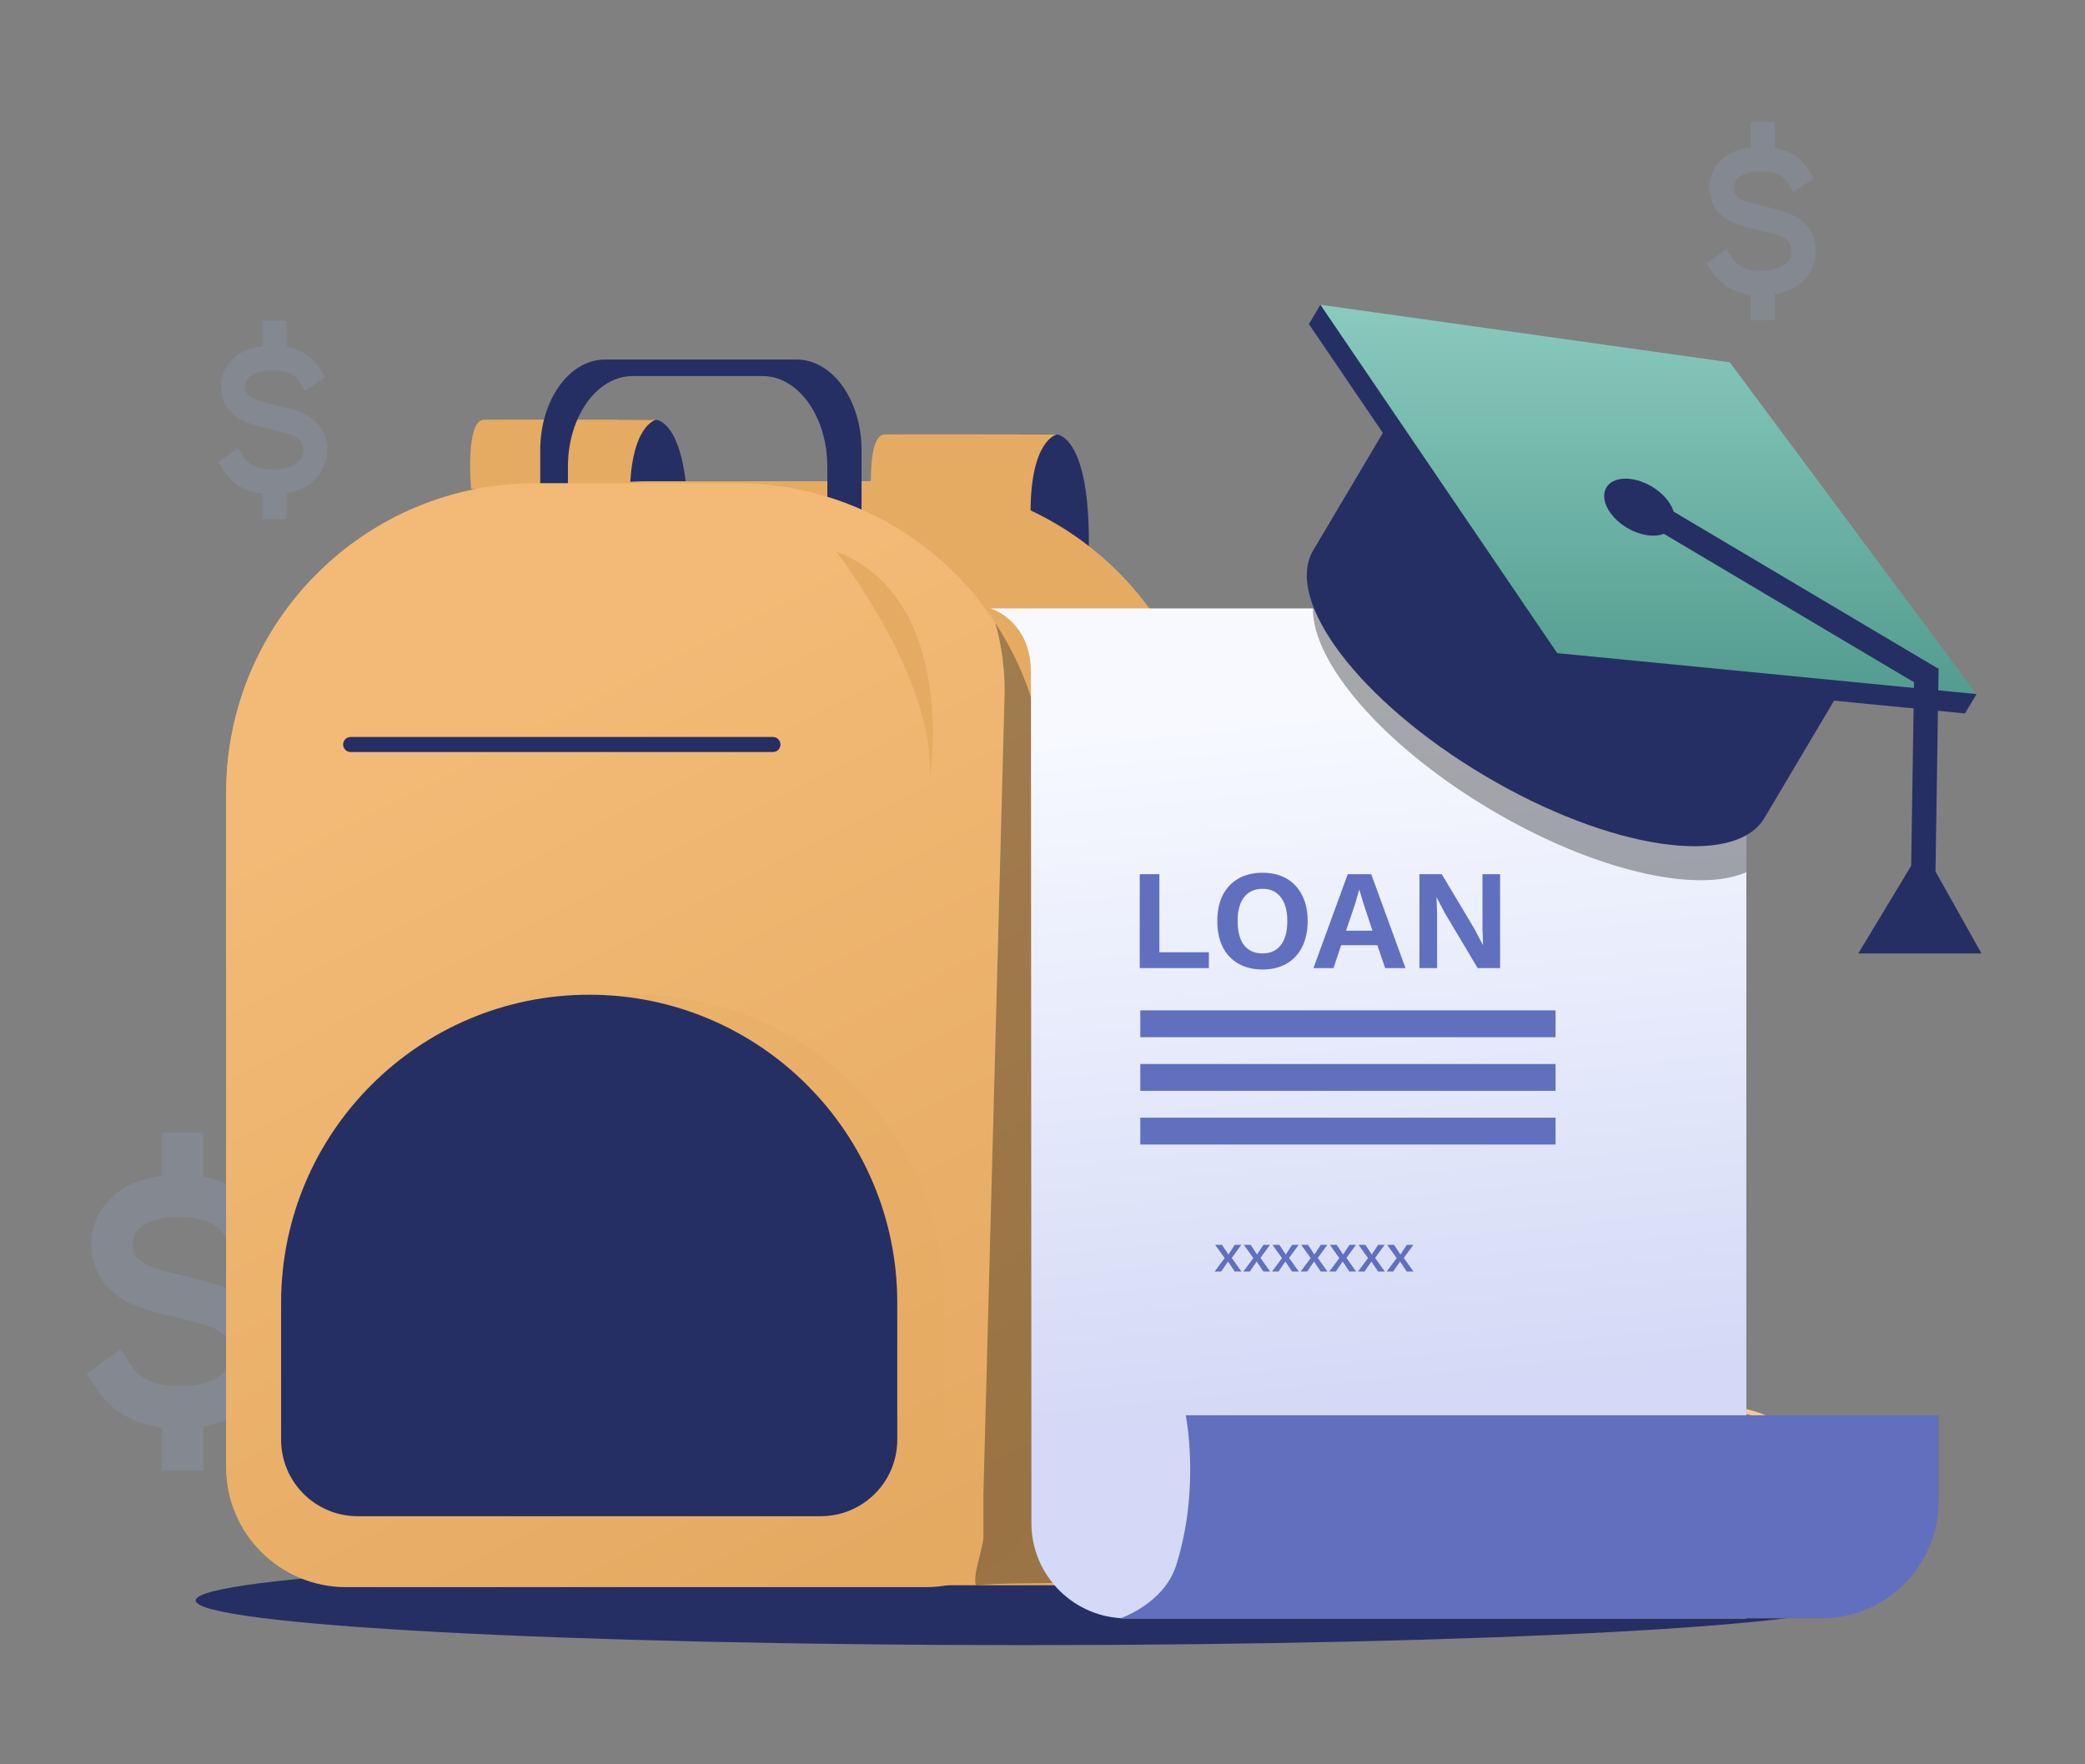 <?xml version="1.0" encoding="UTF-8"?> <svg xmlns="http://www.w3.org/2000/svg" width="650" height="550" viewBox="0 0 650 550" fill="none"><rect x="0" y="0" width="650" height="550" fill="#808080" stroke="none"/><g opacity="0.2"><path d="M100.529 134.164C99.591 132.555 98.305 131.19 96.771 130.175C95.277 129.185 93.654 128.417 91.951 127.895C91.011 127.596 89.874 127.287 88.577 126.93C87.534 126.63 86.397 126.35 84.64 125.964C82.819 125.568 81.032 125.026 79.294 124.341C78.445 123.985 77.694 123.421 77.105 122.699C76.623 122.054 76.386 121.25 76.438 120.439C76.438 120.313 76.438 120.197 76.438 120.072C76.475 119.387 76.707 118.729 77.105 118.178C77.811 117.297 78.736 116.629 79.783 116.247C81.506 115.649 83.321 115.38 85.138 115.455C86.547 115.455 87.949 115.643 89.31 116.015C90.212 116.278 91.061 116.703 91.819 117.27C92.3 117.626 92.711 118.072 93.031 118.584L95.07 121.83L101.393 117.647L99.355 114.402C98.529 113.076 97.468 111.922 96.226 111.002C94.761 109.906 93.12 109.085 91.377 108.577C90.7 108.38 90.013 108.219 89.32 108.094V100H81.803V107.93C80.297 108.126 78.815 108.475 77.377 108.973C75.03 109.804 72.948 111.276 71.354 113.233L71.251 113.359C69.804 115.248 68.981 117.562 68.902 119.965C68.745 122.613 69.515 125.23 71.073 127.345L71.195 127.509C72.634 129.318 74.505 130.712 76.626 131.556C78.728 132.374 80.889 133.02 83.09 133.488C84.697 133.855 85.721 134.106 86.642 134.377H86.745C87.938 134.686 88.944 134.966 89.818 135.236C90.836 135.545 91.807 136 92.702 136.589C93.236 136.953 93.686 137.435 94.018 137.999C94.357 138.693 94.519 139.464 94.487 140.24C94.487 140.298 94.487 140.356 94.487 140.414C94.519 141.351 94.26 142.275 93.745 143.051C92.998 144.121 91.958 144.938 90.757 145.398C88.933 146.116 86.986 146.444 85.035 146.364H84.8C82.684 146.43 80.583 145.973 78.674 145.031C77.73 144.506 76.921 143.758 76.316 142.848L74.173 139.67L68 144.074L70.142 147.252C71.45 149.2 73.193 150.797 75.225 151.908L75.329 151.956C77.368 152.972 79.555 153.641 81.803 153.936V161.818H89.32V153.763C90.747 153.506 92.145 153.098 93.491 152.545C96.026 151.552 98.226 149.824 99.824 147.571C101.098 145.626 101.842 143.365 101.977 141.024C102.113 138.683 101.636 136.348 100.595 134.261L100.529 134.164Z" fill="#97AAD6"></path><path d="M564.529 72.164C563.591 70.555 562.305 69.19 560.771 68.175C559.277 67.185 557.654 66.417 555.95 65.895C555.011 65.596 553.874 65.287 552.577 64.93C551.534 64.63 550.397 64.35 548.64 63.964C546.819 63.568 545.032 63.026 543.294 62.341C542.445 61.985 541.694 61.421 541.105 60.699C540.623 60.054 540.386 59.25 540.438 58.439C540.438 58.313 540.438 58.197 540.438 58.072C540.475 57.387 540.707 56.729 541.105 56.178C541.811 55.297 542.736 54.629 543.783 54.247C545.506 53.649 547.321 53.38 549.138 53.455C550.547 53.455 551.949 53.643 553.31 54.015C554.212 54.278 555.061 54.703 555.819 55.27C556.3 55.626 556.711 56.072 557.031 56.584L559.07 59.83L565.393 55.647L563.355 52.402C562.529 51.076 561.468 49.922 560.226 49.002C558.761 47.906 557.12 47.086 555.377 46.577C554.7 46.38 554.013 46.219 553.32 46.094V38H545.803V45.93C544.297 46.126 542.815 46.475 541.377 46.973C539.03 47.803 536.948 49.276 535.354 51.233L535.251 51.358C533.804 53.248 532.981 55.562 532.902 57.965C532.745 60.613 533.515 63.23 535.073 65.345L535.195 65.509C536.634 67.318 538.505 68.712 540.626 69.556C542.728 70.374 544.889 71.019 547.09 71.488C548.697 71.855 549.721 72.106 550.642 72.377H550.745C551.938 72.686 552.944 72.966 553.818 73.236C554.836 73.545 555.807 74.001 556.702 74.589C557.236 74.953 557.686 75.435 558.018 75.999C558.357 76.692 558.519 77.464 558.487 78.24C558.487 78.298 558.487 78.356 558.487 78.414C558.52 79.352 558.259 80.275 557.745 81.051C556.998 82.121 555.958 82.938 554.757 83.398C552.933 84.116 550.986 84.444 549.035 84.364H548.8C546.684 84.43 544.583 83.973 542.674 83.031C541.73 82.507 540.921 81.758 540.315 80.848L538.173 77.67L532 82.074L534.142 85.252C535.45 87.2 537.193 88.796 539.226 89.908L539.329 89.956C541.368 90.972 543.555 91.641 545.803 91.936V99.818H553.32V91.763C554.747 91.506 556.145 91.098 557.491 90.546C560.026 89.552 562.226 87.824 563.824 85.571C565.098 83.626 565.842 81.365 565.977 79.024C566.113 76.683 565.636 74.348 564.595 72.261L564.529 72.164Z" fill="#97AAD6"></path><path d="M82.491 411.28C80.891 408.536 78.697 406.207 76.079 404.475C73.531 402.786 70.763 401.476 67.857 400.586C66.254 400.076 64.314 399.548 62.102 398.939C60.323 398.428 58.384 397.95 55.386 397.291C52.28 396.617 49.231 395.691 46.266 394.523C44.818 393.915 43.536 392.954 42.532 391.722C41.71 390.621 41.305 389.251 41.394 387.866C41.394 387.652 41.394 387.454 41.394 387.24C41.457 386.072 41.852 384.949 42.532 384.01C43.736 382.506 45.315 381.367 47.1 380.715C50.039 379.695 53.136 379.237 56.236 379.364C58.639 379.364 61.031 379.685 63.353 380.319C64.891 380.768 66.34 381.493 67.632 382.461C68.453 383.068 69.154 383.828 69.7 384.702L73.178 390.239L83.965 383.104L80.487 377.568C79.079 375.306 77.269 373.338 75.15 371.768C72.651 369.899 69.851 368.499 66.879 367.632C65.723 367.296 64.552 367.021 63.369 366.808V353H50.546V366.528C47.978 366.861 45.449 367.457 42.996 368.307C38.992 369.724 35.44 372.236 32.722 375.574L32.546 375.788C30.078 379.011 28.674 382.959 28.539 387.059C28.271 391.575 29.585 396.04 32.241 399.647L32.45 399.927C34.906 403.013 38.097 405.392 41.714 406.831C45.3 408.226 48.987 409.327 52.742 410.127C55.483 410.753 57.23 411.181 58.801 411.643H58.977C61.013 412.17 62.728 412.648 64.218 413.109C65.956 413.636 67.613 414.413 69.139 415.416C70.05 416.038 70.817 416.859 71.383 417.822C71.962 419.005 72.238 420.321 72.184 421.644C72.184 421.743 72.184 421.842 72.184 421.941C72.239 423.541 71.796 425.117 70.918 426.439C69.644 428.265 67.869 429.659 65.821 430.443C62.71 431.668 59.389 432.229 56.06 432.091H55.659C52.049 432.204 48.465 431.424 45.208 429.817C43.598 428.923 42.219 427.646 41.185 426.093L37.531 420.672L27 428.186L30.654 433.607C32.885 436.929 35.859 439.653 39.326 441.549L39.502 441.631C42.981 443.364 46.711 444.505 50.546 445.009V458.455H63.369V444.713C65.804 444.274 68.189 443.579 70.485 442.636C74.809 440.942 78.562 437.994 81.289 434.151C83.462 430.832 84.73 426.976 84.962 422.982C85.193 418.989 84.378 415.005 82.603 411.445L82.491 411.28Z" fill="#97AAD6"></path></g><path d="M516.672 446.323L502.641 410.715L504.007 410.173L517.346 444.025C527.196 437.173 537.358 437.612 544.223 439.212C548.823 440.274 553.211 442.105 557.201 444.627L556.371 445.83C552.516 443.424 548.289 441.672 543.862 440.644C534.073 438.352 525.21 440.043 517.467 445.758L516.672 446.323Z" fill="#F6CA93"></path><path d="M319.559 512.842C462.357 512.842 578.118 506.609 578.118 498.921C578.118 491.233 462.357 485 319.559 485C176.761 485 61 491.233 61 498.921C61 506.609 176.761 512.842 319.559 512.842Z" fill="#262F63"></path><path d="M329.455 135.446C329.455 135.446 340.086 135.626 339.418 171.891L313.221 164.503L317.698 135.416L329.455 135.446Z" fill="#262F63"></path><path d="M275.725 135.446C277.939 135.307 329.455 135.446 329.455 135.446C329.455 135.446 321.278 136.998 321.278 159.708L271.802 157.007C271.802 157.007 269.901 135.795 275.725 135.446Z" fill="#E5AB63"></path><path d="M204.516 130.855C204.516 130.855 215.148 131.036 214.48 167.301L188.271 159.913L192.753 130.831L204.516 130.855Z" fill="#262F63"></path><path d="M150.799 130.855C153.013 130.723 204.529 130.855 204.529 130.855C204.529 130.855 196.358 132.414 196.358 155.118L146.882 152.417C146.882 152.417 144.95 131.204 150.799 130.855Z" fill="#E5AB63"></path><path d="M202.35 150.016H280.328C333.628 150.016 376.837 193.22 376.837 246.513V456.737C376.837 477.41 360.076 494.169 339.4 494.169H143.253C122.587 494.155 105.841 477.401 105.841 456.737V246.513C105.841 193.22 149.05 150.016 202.35 150.016Z" fill="#E5AB63"></path><path d="M268.589 140.355V160.599H257.921V145.504C257.921 129.899 248.896 117.229 237.729 117.229H197.242C186.087 117.229 177.05 129.863 177.05 145.504V160.599H168.416V140.355C168.416 124.755 177.441 112.079 188.608 112.079H248.397C259.546 112.104 268.589 124.755 268.589 140.355Z" fill="#262F63"></path><path d="M326.104 247.115V457.339C326.107 467.267 322.164 476.79 315.142 483.81C308.121 490.831 298.597 494.77 288.667 494.77H107.911C87.236 494.77 70.475 478.012 70.475 457.339V247.115C70.475 193.821 113.683 150.618 166.984 150.618H229.595C255.193 150.61 279.745 160.774 297.846 178.873C315.946 196.971 326.112 221.52 326.104 247.115Z" fill="url(#paint0_linear)"></path><path opacity="0.34" d="M326.103 247.115L349.256 488.183C342.541 495.679 320.375 492.557 304.256 494.199C303.089 491.022 306.579 482.588 306.579 479.009V465.707L313.197 215.832C313.256 208.528 312.282 201.253 310.303 194.222C320.633 209.927 326.127 228.318 326.103 247.115Z" fill="#0A0A0A"></path><path opacity="0.34" d="M198.289 310.091C251.331 310.094 294.329 353.089 294.329 406.124V448.79C294.329 461.971 283.642 472.656 270.46 472.656H126.112C119.779 472.659 113.705 470.146 109.226 465.67C104.748 461.194 102.231 455.122 102.231 448.79V406.124C102.231 380.653 112.352 356.224 130.367 338.214C148.381 320.204 172.814 310.088 198.289 310.091Z" fill="#E5AA63"></path><path d="M183.679 310.091C236.724 310.091 279.725 353.086 279.725 406.124V448.79C279.725 461.971 269.038 472.656 255.856 472.656H111.502C98.32 472.656 87.633 461.971 87.633 448.79V406.124C87.633 353.086 130.634 310.091 183.679 310.091Z" fill="#262F63"></path><path d="M240.958 229.741H109.317C108.019 229.741 106.967 230.793 106.967 232.09C106.967 233.387 108.019 234.439 109.317 234.439H240.958C242.256 234.439 243.307 233.387 243.307 232.09C243.307 230.793 242.256 229.741 240.958 229.741Z" fill="#262F63"></path><path d="M289.864 242.471C289.864 242.471 298.932 186.666 260.647 171.891C260.647 171.891 291.88 211.981 289.864 242.471Z" fill="#E5AB63"></path><path d="M544.422 234.746V504.504H351.284C350.682 504.504 350.08 504.504 349.479 504.45C333.786 503.505 321.543 490.504 321.543 474.785V461.55L321.398 209.605C321.398 193.242 308.727 189.656 308.727 189.656H499.338C524.232 189.679 544.405 209.855 544.422 234.746Z" fill="url(#paint1_linear)"></path><path d="M361.435 296.859H376.871V301.783H355.314V272.508H361.435V296.859ZM393.599 272.064C396.497 272.064 398.995 272.67 401.095 273.883C403.194 275.095 404.806 276.825 405.93 279.072C407.083 281.32 407.66 284.011 407.66 287.145C407.66 290.28 407.083 292.971 405.93 295.218C404.806 297.465 403.194 299.195 401.095 300.408C398.995 301.62 396.497 302.226 393.599 302.226C390.701 302.226 388.187 301.62 386.058 300.408C383.959 299.195 382.332 297.465 381.179 295.218C380.055 292.971 379.493 290.28 379.493 287.145C379.493 284.011 380.055 281.32 381.179 279.072C382.332 276.825 383.959 275.095 386.058 273.883C388.187 272.67 390.701 272.064 393.599 272.064ZM393.599 277.076C391.115 277.076 389.193 277.949 387.832 279.693C386.502 281.408 385.836 283.892 385.836 287.145C385.836 290.398 386.502 292.897 387.832 294.641C389.193 296.357 391.115 297.214 393.599 297.214C396.053 297.214 397.946 296.357 399.276 294.641C400.636 292.897 401.317 290.398 401.317 287.145C401.317 283.892 400.636 281.408 399.276 279.693C397.946 277.949 396.053 277.076 393.599 277.076ZM409.469 301.783L420.159 272.508H427.478L438.168 301.783H431.825L429.385 294.641H418.119L415.723 301.783H409.469ZM422.466 281.778L419.627 290.117H427.877L425.127 281.867L423.796 277.431H423.708L422.466 281.778ZM467.66 272.508V301.783H460.652L450.406 284.573L447.877 279.782H447.833L448.01 284.839V301.783H442.51V272.508H449.474L459.72 289.674L462.249 294.508H462.337L462.16 289.452V272.508H467.66Z" fill="#6070BF"></path><path d="M484.946 314.964H355.489V323.332H484.946V314.964Z" fill="#6070BF"></path><path d="M484.946 331.688H355.489V340.056H484.946V331.688Z" fill="#6070BF"></path><path d="M484.946 348.419H355.489V356.787H484.946V348.419Z" fill="#6070BF"></path><path d="M604.385 441.192H369.653C369.653 441.192 374.286 463.776 366.687 487.918C362.908 499.914 349.238 504.504 349.238 504.504H567.761C587.988 504.504 604.385 488.109 604.385 467.885V441.192Z" fill="#6070BF"></path><path d="M380.976 388.066L382.955 391.077L384.934 388.066H386.98L384.003 392.142L387.03 396.383H384.918L382.839 393.256L380.693 396.383H378.663L381.791 392.192L378.83 388.066H380.976ZM389.914 388.066L391.893 391.077L393.873 388.066H395.919L392.941 392.142L395.969 396.383H393.856L391.777 393.256L389.631 396.383H387.602L390.729 392.192L387.768 388.066H389.914ZM398.852 388.066L400.832 391.077L402.811 388.066H404.857L401.88 392.142L404.907 396.383H402.794L400.715 393.256L398.57 396.383H396.54L399.667 392.192L396.707 388.066H398.852ZM407.791 388.066L409.77 391.077L411.749 388.066H413.795L410.818 392.142L413.845 396.383H411.733L409.654 393.256L407.508 396.383H405.479L408.606 392.192L405.645 388.066H407.791ZM416.729 388.066L418.708 391.077L420.688 388.066H422.734L419.756 392.142L422.784 396.383H420.671L418.592 393.256L416.446 396.383H414.417L417.544 392.192L414.583 388.066H416.729ZM425.667 388.066L427.647 391.077L429.626 388.066H431.672L428.695 392.142L431.722 396.383H429.61L427.53 393.256L425.385 396.383H423.355L426.482 392.192L423.522 388.066H425.667ZM434.606 388.066L436.585 391.077L438.565 388.066H440.611L437.633 392.142L440.66 396.383H438.548L436.469 393.256L434.323 396.383H432.294L435.421 392.192L432.46 388.066H434.606Z" fill="#6070BF"></path><path opacity="0.34" d="M544.422 234.746V271.907C528.845 278.711 496.697 271.36 464.712 252.379C431.349 232.574 409.015 206.567 409.303 189.626H499.338C524.244 189.649 544.422 209.843 544.422 234.746Z" fill="#0A0A0A"></path><path d="M578.447 207.169L437.793 123.702L409.43 171.494C400.061 187.268 423.966 218.731 462.804 241.785C501.643 264.838 540.722 270.734 550.078 254.966L578.447 207.169Z" fill="#262F63"></path><path d="M616.178 216.367L601.72 207.788L535.68 118.998L426.096 103.579L411.638 95L408.052 101.04L481.878 209.647L612.592 222.407L616.178 216.367Z" fill="#262F63"></path><path d="M616.178 216.367L485.464 203.607L411.638 95L539.266 112.958L616.178 216.367Z" fill="url(#paint2_linear)"></path><path d="M521.386 164.212C523.501 160.649 520.603 155.023 514.914 151.647C509.224 148.271 502.898 148.422 500.783 151.985C498.668 155.548 501.566 161.173 507.255 164.549C512.944 167.926 519.271 167.775 521.386 164.212Z" fill="#262F63"></path><path d="M579.313 297.234H617.736L603.392 271.678L604.355 208.576L604.385 208.528L604.355 208.51L604.361 208.312L604 208.3L517.75 157.121L513.923 163.571L596.69 212.685L595.805 269.904L579.313 297.234Z" fill="#262F63"></path><defs><linearGradient id="paint0_linear" x1="167.5" y1="216.5" x2="301" y2="476.5" gradientUnits="userSpaceOnUse"><stop stop-color="#F2BA76"></stop><stop offset="0.98" stop-color="#E5AA62"></stop></linearGradient><linearGradient id="paint1_linear" x1="410" y1="441" x2="388" y2="224" gradientUnits="userSpaceOnUse"><stop stop-color="#D3D9F6"></stop><stop offset="1" stop-color="#F7F9FF"></stop></linearGradient><linearGradient id="paint2_linear" x1="513.908" y1="95" x2="513.908" y2="216.367" gradientUnits="userSpaceOnUse"><stop stop-color="#8ACABF"></stop><stop offset="1" stop-color="#539C8F"></stop></linearGradient></defs></svg> 